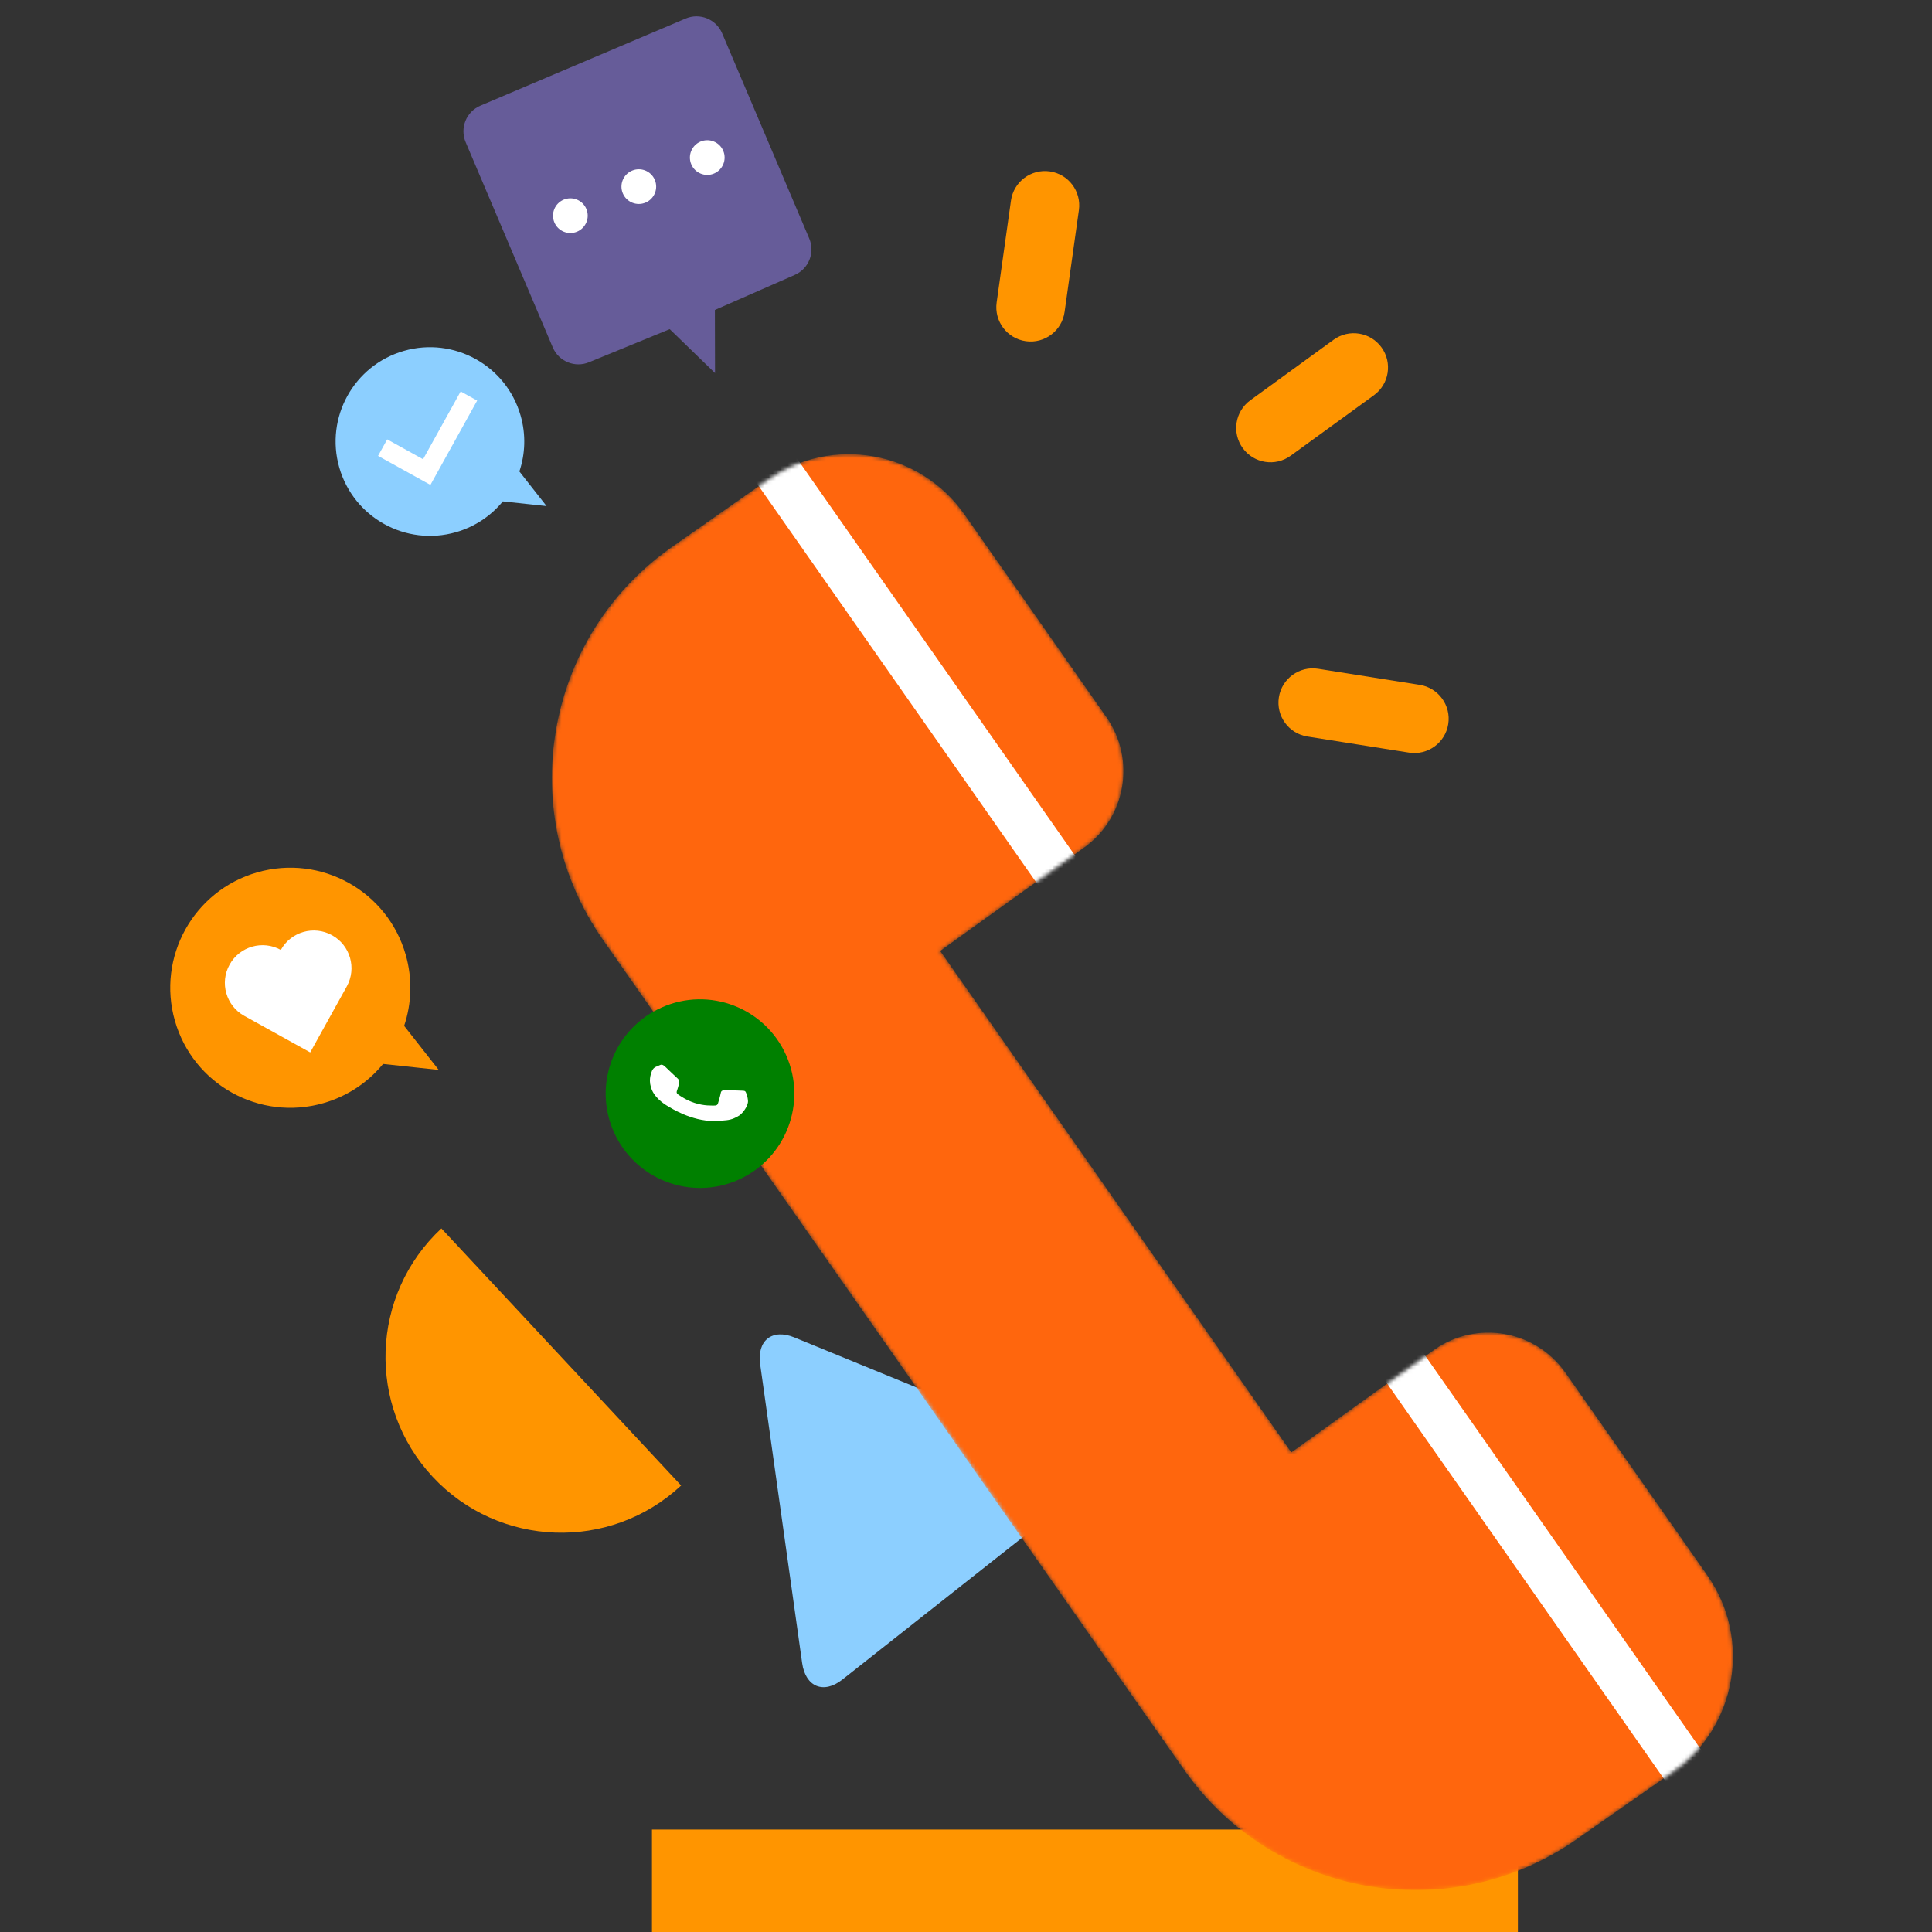 <svg width="504" height="504" viewBox="0 0 504 504" fill="none" xmlns="http://www.w3.org/2000/svg">
<rect x="0" y="0" width="504" height="504" fill="#333333" stroke="none"/>
<g clip-path="url(#clip0_3_787)">
<path fill-rule="evenodd" clip-rule="evenodd" d="M177.685 387.522C159.166 404.792 130.153 403.78 112.881 385.259C95.612 366.739 96.627 337.727 115.146 320.457L177.685 387.522Z" fill="#FF9500"/>
<path fill-rule="evenodd" clip-rule="evenodd" d="M170.076 477.272H395.971V504.111H170.076V477.272Z" fill="#FF9500"/>
<path fill-rule="evenodd" clip-rule="evenodd" d="M280.998 389.809C285.899 385.94 285.182 380.838 279.405 378.47L207.213 348.89C201.439 346.522 197.429 349.688 198.305 355.919L209.255 433.837C210.132 440.075 214.859 442.01 219.757 438.144L280.998 389.809Z" fill="#8CCFFF"/>
<mask id="mask0_3_787" style="mask-type:alpha" maskUnits="userSpaceOnUse" x="143" y="118" width="310" height="376">
<path d="M336.865 378.889L374.23 352.055C385.316 344.292 400.613 347.01 408.396 358.125L445.388 410.955C457.062 427.628 453.045 450.583 436.416 462.227L411.324 479.797C378.065 503.085 332.176 494.931 308.827 461.586L157.336 245.235C134.221 212.223 141.864 166.896 174.29 143.396L175.28 142.691L200.372 125.121C217.001 113.477 239.946 117.554 251.62 134.227L288.612 187.057C296.395 198.172 293.717 213.475 282.631 221.238L245.266 248.072L336.865 378.889Z" fill="white"/>
</mask>
<g mask="url(#mask0_3_787)">
<path d="M336.865 378.889L374.23 352.055C385.316 344.292 400.613 347.01 408.396 358.125L445.388 410.955C457.062 427.628 453.045 450.583 436.416 462.227L411.324 479.797C378.065 503.085 332.176 494.931 308.827 461.586L157.336 245.235C134.221 212.223 141.864 166.896 174.29 143.396L175.28 142.691L200.372 125.121C217.001 113.477 239.946 117.554 251.62 134.227L288.612 187.057C296.395 198.172 293.717 213.475 282.631 221.238L245.266 248.072L336.865 378.889Z" fill="#FF660D"/>
<path d="M206.992 118.301L196.915 125.357L438.091 469.791L448.167 462.735L206.992 118.301Z" fill="white"/>
</g>
<path fill-rule="evenodd" clip-rule="evenodd" d="M67.099 227.578C50.476 232.345 40.864 249.685 45.631 266.308C50.398 282.932 67.738 292.543 84.361 287.776C90.712 285.955 96.039 282.299 99.933 277.548L114.448 279.106L105.427 267.612C107.374 261.809 107.644 255.376 105.829 249.046C101.062 232.424 83.722 222.812 67.099 227.578Z" fill="#FF9500"/>
<path fill-rule="evenodd" clip-rule="evenodd" d="M86.627 243.976C81.877 241.343 75.893 243.059 73.26 247.809C68.511 245.176 62.527 246.892 59.894 251.642C57.261 256.391 58.977 262.375 63.727 265.008L80.926 274.542L90.46 257.342C93.092 252.593 91.376 246.609 86.627 243.976Z" fill="white"/>
<path fill-rule="evenodd" clip-rule="evenodd" d="M273.835 44.712C278.728 45.4 282.137 49.924 281.449 54.816L277.714 81.394C277.026 86.287 272.502 89.696 267.61 89.008C262.717 88.321 259.308 83.797 259.995 78.904L263.731 52.326C264.418 47.434 268.942 44.025 273.835 44.712Z" fill="#FF9500"/>
<path fill-rule="evenodd" clip-rule="evenodd" d="M377.803 188.898C377.03 193.778 372.447 197.107 367.567 196.334L341.058 192.136C336.178 191.363 332.849 186.78 333.622 181.9C334.395 177.02 338.977 173.691 343.858 174.464L370.366 178.662C375.246 179.435 378.576 184.018 377.803 188.898Z" fill="#FF9500"/>
<path fill-rule="evenodd" clip-rule="evenodd" d="M360.387 90.618C363.291 94.615 362.405 100.21 358.408 103.114L336.695 118.889C332.697 121.794 327.103 120.907 324.198 116.91C321.294 112.913 322.18 107.318 326.178 104.414L347.891 88.638C351.888 85.734 357.483 86.62 360.387 90.618Z" fill="#FF9500"/>
<path fill-rule="evenodd" clip-rule="evenodd" d="M178.854 4.84C182.55 3.271 186.817 4.995 188.386 8.691L211.107 62.219C212.676 65.914 210.951 70.182 207.256 71.75L186.491 80.863L186.527 97.329L174.708 85.865L153.728 94.472C150.032 96.04 145.765 94.316 144.197 90.621L121.475 37.092C119.907 33.397 121.631 29.13 125.326 27.561L178.854 4.84Z" fill="#665C99"/>
<path fill-rule="evenodd" clip-rule="evenodd" d="M147.023 52.096C149.322 51.12 151.98 52.192 152.957 54.494C153.934 56.795 152.859 59.452 150.559 60.428C148.257 61.405 145.6 60.333 144.623 58.031C143.646 55.729 144.721 53.073 147.023 52.096ZM164.879 44.517C167.179 43.54 169.836 44.612 170.813 46.914C171.79 49.216 170.715 51.872 168.415 52.848C166.114 53.825 163.456 52.753 162.479 50.452C161.502 48.15 162.577 45.494 164.879 44.517ZM182.735 36.937C185.035 35.961 187.692 37.033 188.669 39.335C189.646 41.636 188.572 44.293 186.272 45.269C183.97 46.246 181.313 45.174 180.336 42.872C179.359 40.57 180.433 37.914 182.735 36.937Z" fill="white"/>
<path fill-rule="evenodd" clip-rule="evenodd" d="M205.086 275.287C210.613 287.7 205.03 302.242 192.617 307.769C180.205 313.295 165.662 307.714 160.135 295.3C154.609 282.888 160.191 268.344 172.604 262.818C185.016 257.292 199.559 262.874 205.086 275.287Z" fill="#008000"/>
<path fill-rule="evenodd" clip-rule="evenodd" d="M193.149 284.503C192.541 284.475 189.557 284.361 189.027 284.398C188.497 284.435 188.128 284.499 188.018 285.145C187.909 285.791 187.454 287.338 187.311 287.8C187.168 288.259 186.897 288.431 186.288 288.403C185.679 288.375 183.842 288.563 181.186 287.715C179.12 287.055 177.395 285.869 176.881 285.499C176.37 285.131 176.51 284.746 176.649 284.387C176.773 284.064 176.887 283.583 177.007 283.183C177.125 282.781 177.116 282.536 177.135 282.131C177.153 281.724 176.941 281.471 176.705 281.277C176.469 281.083 174.383 279.078 173.525 278.266C172.689 277.474 172.337 277.788 172.025 277.909C171.728 278.023 171.395 278.169 171.063 278.317C170.732 278.464 170.248 278.829 170.013 279.529C169.779 280.232 169.029 282.008 170.12 284.458C171.21 286.907 174.048 288.48 174.444 288.702C174.841 288.923 180.339 292.498 186.292 292.432C187.708 292.415 188.772 292.309 189.597 292.217C190.958 292.065 192.02 291.528 192.82 291.017C193.713 290.45 195.228 288.503 195.125 287.155C195.022 285.809 194.578 284.812 194.363 284.66C194.145 284.508 193.757 284.531 193.149 284.503Z" fill="white"/>
<path fill-rule="evenodd" clip-rule="evenodd" d="M105.377 91.534C92.316 95.279 84.763 108.904 88.509 121.965C92.254 135.027 105.878 142.578 118.939 138.833C123.929 137.402 128.115 134.529 131.174 130.797L142.579 132.02L135.492 122.99C137.022 118.43 137.233 113.375 135.807 108.402C132.062 95.341 118.437 87.789 105.377 91.534Z" fill="#8CCFFF"/>
<path fill-rule="evenodd" clip-rule="evenodd" d="M120.173 102.118L124.476 104.503L112.285 126.497L98.625 118.928L101.01 114.624L110.366 119.809L120.173 102.118Z" fill="white"/>
</g>
<defs>
<clipPath id="clip0_3_787">
<rect width="504" height="504" fill="white"/>
</clipPath>
</defs>
</svg>
